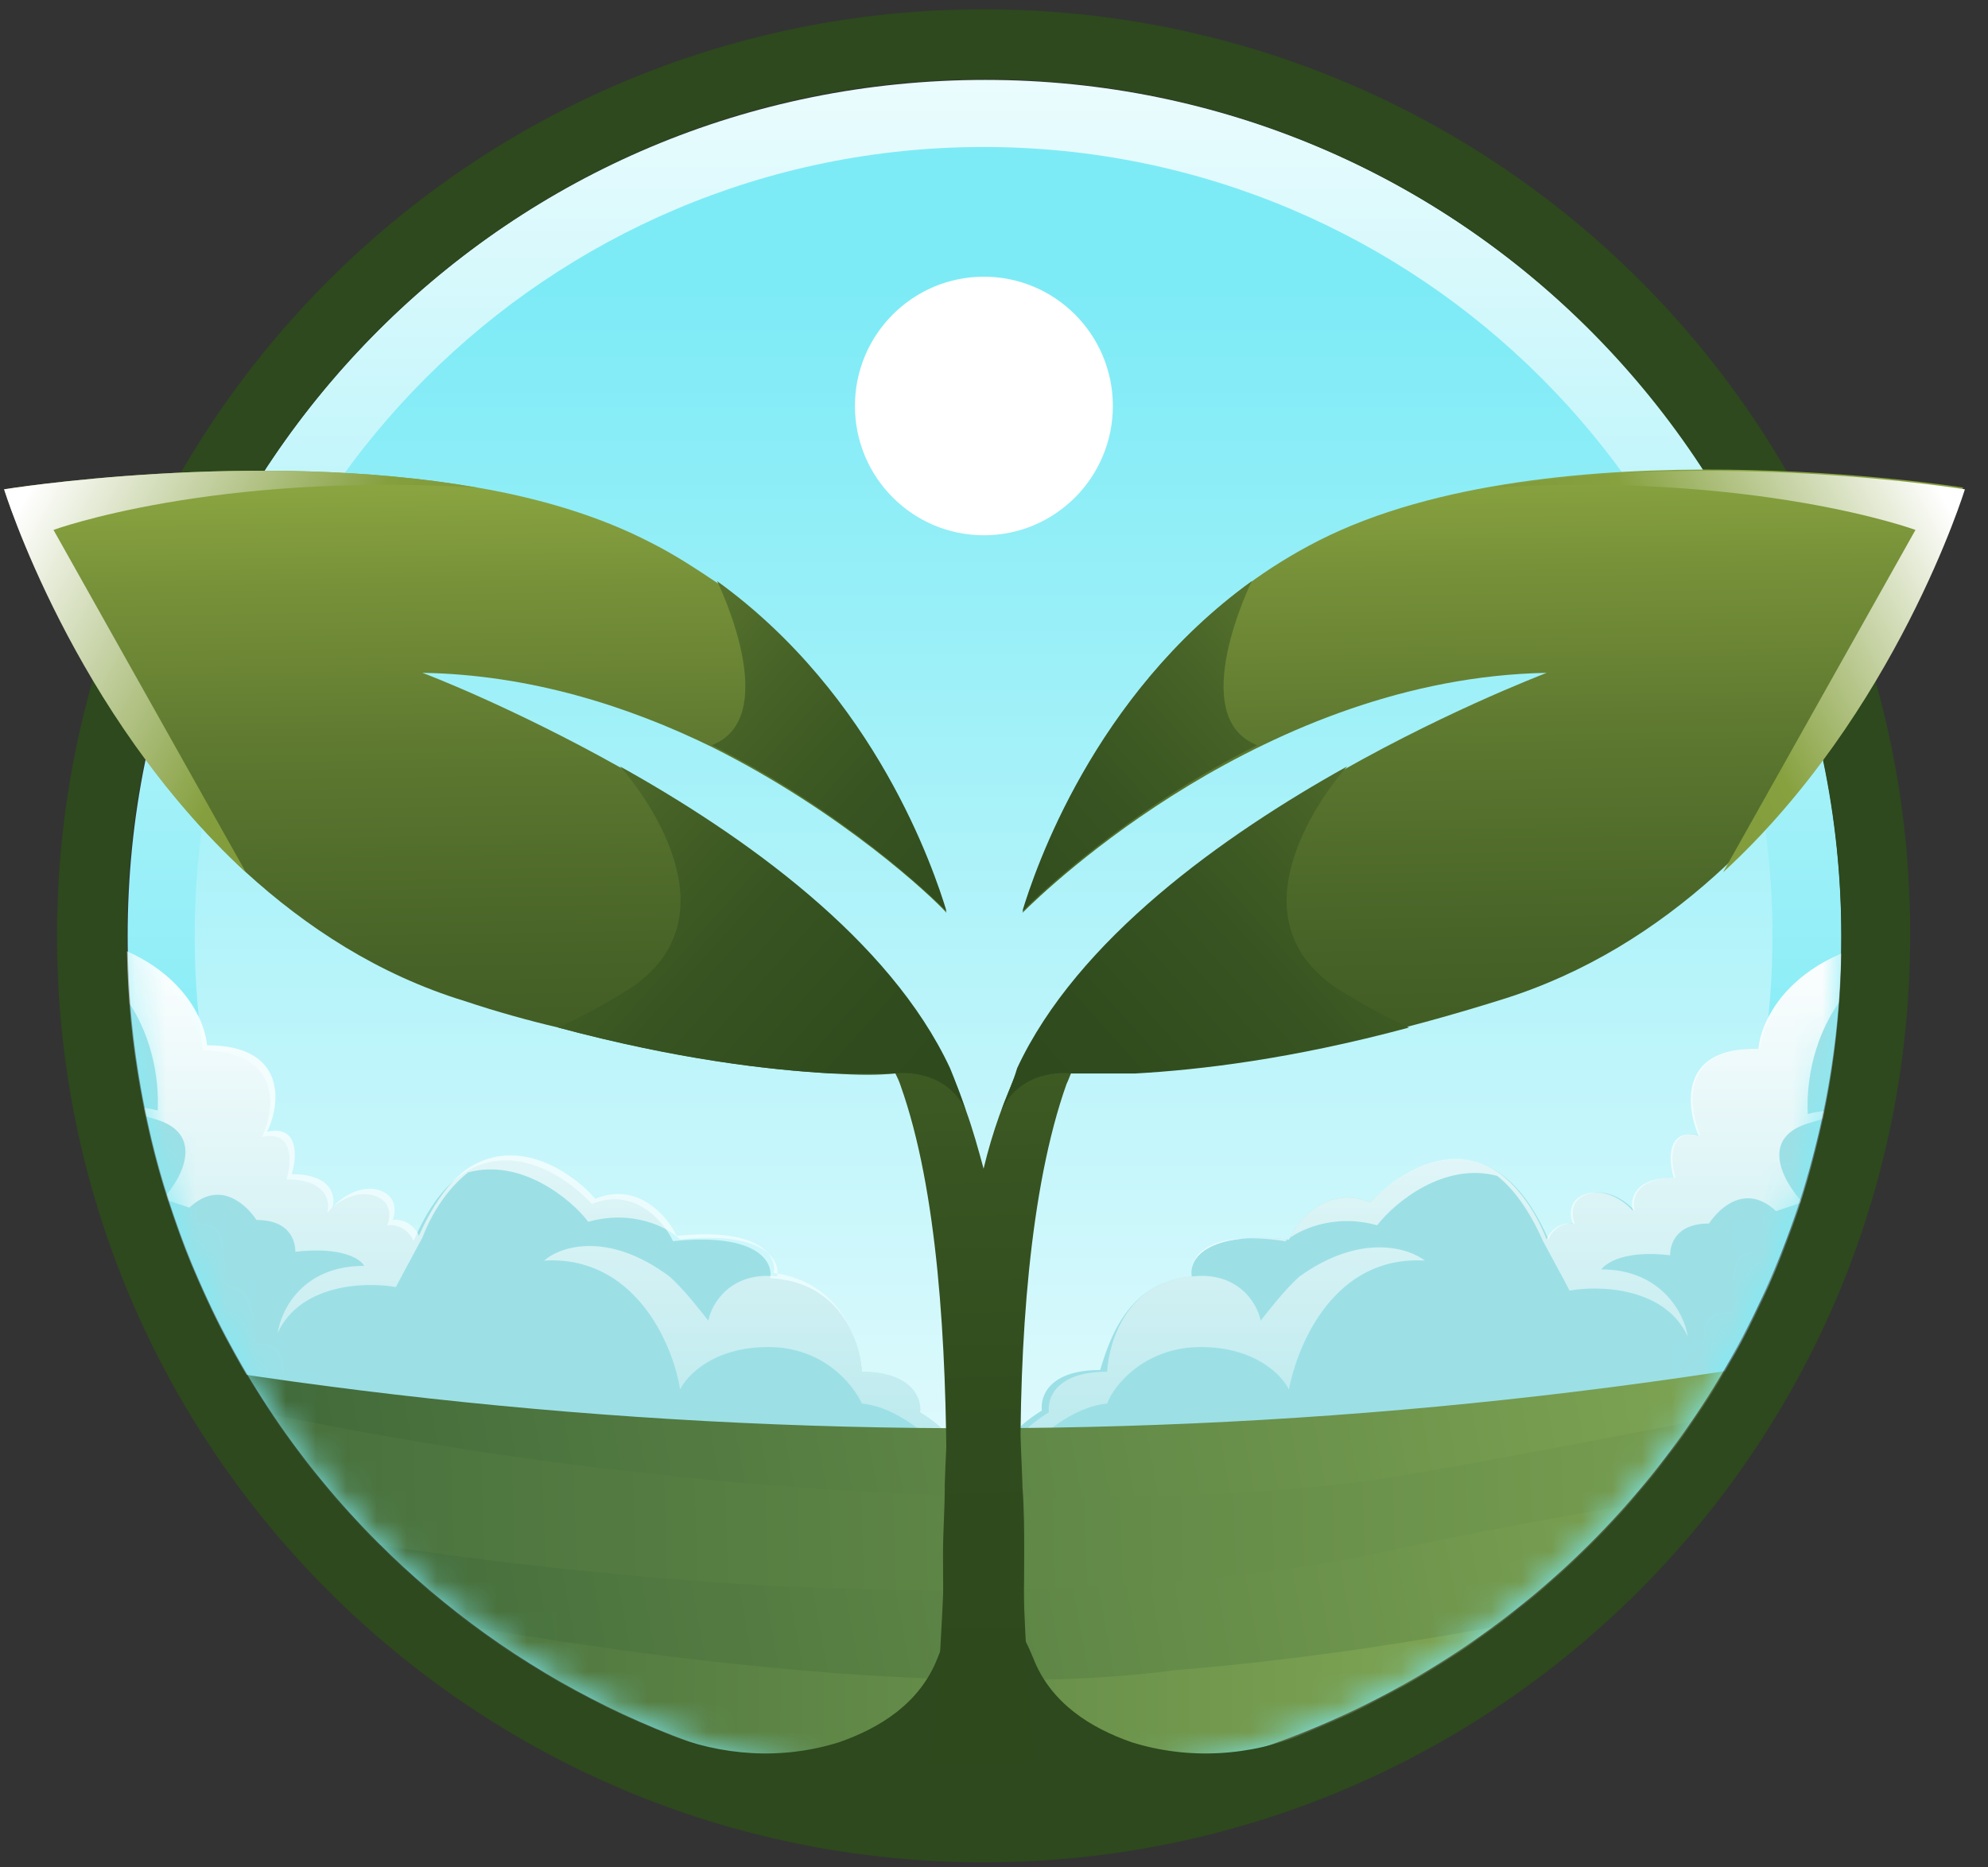 <svg width="66" height="62" viewBox="0 0 66 62" fill="none" xmlns="http://www.w3.org/2000/svg">
<rect x="0" y="0" width="66" height="62" fill="#333333" stroke="none"/>
<path d="M61.132 31.07C61.132 38.922 57.968 46.07 52.812 51.227C47.714 56.324 40.683 59.488 32.89 59.547C32.831 59.547 32.773 59.547 32.656 59.547C31.542 59.547 30.429 59.488 29.374 59.371C22.812 58.609 16.953 55.621 12.558 51.227C7.402 46.07 4.238 38.981 4.238 31.07C4.238 23.16 7.402 16.129 12.558 10.973C17.714 5.817 24.804 2.653 32.714 2.653C48.417 2.653 61.132 15.368 61.132 31.07Z" fill="url(#paint0_linear_2159_87747)"/>
<path d="M32.654 57.262C47.119 57.262 58.845 45.536 58.845 31.071C58.845 16.606 47.119 4.88 32.654 4.88C18.189 4.88 6.463 16.606 6.463 31.071C6.463 45.536 18.189 57.262 32.654 57.262Z" fill="url(#paint1_linear_2159_87747)"/>
<mask id="mask0_2159_87747" style="mask-type:luminance" maskUnits="userSpaceOnUse" x="4" y="2" width="58" height="58">
<path d="M32.656 2.654C48.417 2.654 61.132 15.368 61.132 31.071C61.132 46.774 48.359 59.548 32.656 59.548C16.953 59.548 4.18 46.774 4.18 31.071C4.238 15.368 16.953 2.654 32.656 2.654Z" fill="white"/>
</mask>
<g mask="url(#mask0_2159_87747)">
<path d="M39.569 42.38C39.452 41.853 39.98 40.857 42.792 41.15C43.085 40.505 44.081 39.333 45.487 39.919C46.718 38.63 49.589 36.99 51.405 41.15C51.464 40.974 51.757 40.564 52.284 40.622C52.167 40.388 52.108 39.802 52.753 39.626C53.397 39.45 54.042 39.919 54.276 40.212C54.159 39.861 54.276 39.099 55.624 39.099C55.448 38.513 55.39 37.458 56.444 37.693C56.034 36.697 55.8 34.763 58.436 34.822C58.554 33.591 59.96 31.072 64.647 31.013C69.335 30.954 70.389 33.533 70.331 34.822C71.268 34.88 73.026 35.349 72.499 36.814C73.553 36.872 75.721 37.4 76.249 39.04C77.948 38.572 81.288 39.099 81.053 44.841C82.167 45.193 84.217 45.896 83.632 49.06C82.987 52.282 77.479 51.579 74.784 50.818C73.788 51.521 71.327 52.341 69.628 49.704C68.925 50.056 67.343 50.173 66.698 48.181C66.405 48.415 65.702 48.708 64.999 48.181C64.472 48.943 63.007 50.173 61.132 49.294C60.721 49.646 59.725 50.173 58.729 49.294C57.382 50.642 53.983 52.341 51.171 48.181C50.116 48.708 47.421 49.47 45.253 47.888C44.608 48.474 42.968 49.236 41.62 47.888C40.741 48.298 38.515 49.001 36.523 48.181C35.937 48.298 34.648 48.415 33.827 48.181C33.066 47.947 34.003 47.185 34.589 46.833C34.53 46.364 34.823 45.486 36.523 45.486C36.816 44.548 37.401 42.556 39.569 42.38Z" fill="#9CE0E6"/>
<path d="M39.568 42.38C39.451 41.853 39.979 40.857 42.791 41.15C43.084 40.505 44.08 39.334 45.486 39.919C46.424 38.923 48.24 37.81 49.822 38.982C50.35 39.392 50.935 40.095 51.346 41.15C51.404 40.974 51.697 40.564 52.225 40.623C52.107 40.388 52.049 39.802 52.693 39.626C53.338 39.451 53.982 39.919 54.217 40.212C54.099 39.861 54.217 39.099 55.564 39.099C55.389 38.513 55.33 37.459 56.385 37.693C55.974 36.697 55.74 34.763 58.377 34.822C58.494 33.591 59.9 31.072 64.588 31.013C65.408 31.013 66.111 31.072 66.756 31.189C61.072 30.662 59.9 34.822 60.017 36.99C60.603 36.814 61.717 36.814 60.076 37.283C58.435 37.752 59.139 39.158 59.842 39.919L58.963 40.212C57.967 39.275 57.088 40.095 56.736 40.623C55.623 40.623 55.447 41.326 55.447 41.677C53.982 41.501 53.338 41.912 53.162 42.146C55.154 42.146 55.916 43.611 56.033 44.373C55.271 42.732 53.103 42.673 52.107 42.849C51.99 42.615 51.639 41.97 51.228 41.209C50.76 40.154 50.232 39.451 49.705 39.041C47.947 38.572 46.307 39.919 45.721 40.681C44.256 40.271 43.084 40.857 42.674 41.209C39.979 40.798 39.451 41.794 39.568 42.38C41.092 42.205 41.736 43.259 41.854 43.845C42.088 43.552 42.674 42.791 43.143 42.38C45.193 40.916 46.775 41.443 47.303 41.853C44.315 41.677 43.084 44.607 42.791 46.13C42.557 45.661 41.678 44.724 39.861 44.724C38.045 44.724 36.99 45.955 36.756 46.599C35.584 46.716 34.471 47.712 34.061 48.24C33.299 48.005 34.236 47.244 34.822 46.892C34.764 46.423 35.057 45.544 36.756 45.544C36.815 44.548 37.401 42.556 39.568 42.38Z" fill="url(#paint2_linear_2159_87747)"/>
<path d="M66.875 42.498C67.402 40.974 69.512 38.162 73.672 39.099C72.148 38.044 68.281 36.814 65.176 40.623C64.297 40.33 62.246 40.447 61.309 42.79C60.605 42.498 58.965 42.38 58.027 44.314C58.73 43.786 60.43 43.142 61.953 44.9C62.656 43.845 64.531 41.911 66.875 42.498Z" fill="url(#paint3_linear_2159_87747)"/>
<path d="M28.614 45.544C30.254 45.544 30.606 46.422 30.547 46.891C31.133 47.243 32.071 48.005 31.309 48.239C30.547 48.473 29.2 48.356 28.614 48.239C26.622 49.059 24.336 48.356 23.516 47.946C22.168 49.294 20.528 48.532 19.883 47.946C17.715 49.528 15.079 48.825 13.965 48.239C11.153 52.399 7.755 50.7 6.407 49.352C5.411 50.231 4.356 49.704 4.005 49.352C2.13 50.231 0.665 49.001 0.137 48.239C-0.566 48.766 -1.269 48.473 -1.562 48.239C-2.206 50.231 -3.788 50.055 -4.491 49.762C-6.191 52.399 -8.652 51.637 -9.648 50.876C-12.343 51.637 -17.851 52.34 -18.495 49.118C-19.14 45.895 -17.03 45.251 -15.917 44.899C-16.151 39.157 -12.812 38.63 -11.113 39.098C-10.585 37.399 -8.359 36.872 -7.363 36.872C-7.831 35.407 -6.132 34.938 -5.195 34.88C-5.253 33.591 -4.198 31.012 0.489 31.071C5.176 31.13 6.583 33.649 6.7 34.88C9.337 34.88 9.161 36.813 8.692 37.751C9.747 37.516 9.688 38.571 9.512 39.157C10.86 39.157 10.977 39.919 10.86 40.27C11.094 39.977 11.739 39.508 12.383 39.684C13.028 39.86 12.969 40.446 12.852 40.68C13.38 40.622 13.672 41.032 13.731 41.208C15.489 37.048 18.419 38.63 19.649 39.977C21.055 39.391 22.051 40.563 22.344 41.208C25.157 40.915 25.684 41.911 25.567 42.438C27.911 42.555 28.555 44.547 28.614 45.544Z" fill="#9CE0E6"/>
<path d="M28.613 45.544C30.254 45.544 30.605 46.423 30.547 46.892C31.133 47.243 32.07 48.005 31.308 48.239C30.898 47.712 29.785 46.716 28.613 46.599C28.32 45.954 27.324 44.724 25.508 44.724C23.691 44.724 22.812 45.661 22.578 46.13C22.343 44.607 21.055 41.677 18.066 41.853C18.594 41.384 20.176 40.857 22.226 42.38C22.695 42.79 23.281 43.552 23.515 43.845C23.633 43.259 24.277 42.204 25.8 42.38C25.918 41.853 25.39 40.857 22.578 41.15C22.168 40.739 20.996 40.154 19.531 40.564C18.945 39.802 17.305 38.454 15.547 38.923C15.019 39.333 14.433 40.036 14.023 41.091C13.613 41.853 13.262 42.497 13.144 42.732C12.148 42.556 9.98 42.614 9.219 44.255C9.336 43.493 10.039 42.029 12.09 42.029C11.973 41.794 11.328 41.384 9.805 41.56C9.805 41.208 9.629 40.505 8.516 40.505C8.164 39.978 7.285 39.157 6.289 40.095L5.41 39.802C6.113 39.04 6.758 37.634 5.176 37.165C3.535 36.697 4.648 36.697 5.234 36.872C5.351 34.704 4.18 30.544 -1.504 31.072C-0.859 30.954 -0.156 30.837 0.664 30.896C5.351 30.954 6.758 33.474 6.875 34.704C9.512 34.704 9.336 36.638 8.867 37.575C9.922 37.341 9.863 38.396 9.687 38.982C11.035 38.982 11.152 39.743 11.035 40.095C11.269 39.802 11.914 39.333 12.559 39.509C13.203 39.685 13.144 40.271 13.027 40.505C13.555 40.447 13.848 40.857 13.906 41.032C14.375 39.978 14.902 39.275 15.43 38.864C17.07 37.693 18.887 38.806 19.765 39.802C21.172 39.216 22.168 40.388 22.461 41.032C25.273 40.739 25.8 41.736 25.683 42.263C27.91 42.556 28.554 44.548 28.613 45.544Z" fill="url(#paint4_linear_2159_87747)"/>
<path d="M3.36 44.841C4.825 43.083 6.582 43.728 7.285 44.255C6.348 42.322 4.707 42.439 4.004 42.732C3.067 40.33 1.016 40.271 0.137 40.564C-2.968 36.755 -6.835 37.986 -8.359 39.041C-4.199 38.162 -2.089 40.974 -1.562 42.439C0.84 41.911 2.715 43.845 3.36 44.841Z" fill="url(#paint5_linear_2159_87747)"/>
<path d="M-4.024 43.377C20.175 48.826 45.253 48.768 69.393 43.201C71.268 51.756 73.143 60.252 75.018 68.806C47.187 75.193 18.3 75.31 -9.532 69.041C-7.715 60.486 -5.84 51.932 -4.024 43.377Z" fill="url(#paint6_linear_2159_87747)"/>
<path d="M46.836 48.943C42.031 49.822 32.012 50.115 21.758 48.943C11.504 47.889 0.899 45.311 -5.546 43.201C-5.957 44.432 -6.367 45.662 -6.835 46.893C-0.507 48.885 9.864 51.287 20.117 52.225C30.313 53.279 40.391 52.752 45.664 51.58C56.211 49.295 67.871 47.947 72.5 47.42C72.382 46.483 72.265 45.545 72.148 44.608C67.754 44.608 58.906 46.834 46.836 48.943Z" fill="url(#paint7_linear_2159_87747)"/>
<path d="M39.042 55.447C26.62 57.146 1.718 51.99 -8.36 47.596C-8.301 49.471 -8.184 51.346 -8.067 53.279C-3.848 55.681 9.98 59.842 25.741 60.896C41.444 62.303 59.139 60.603 70.155 58.142C71.21 57.264 72.264 56.385 73.26 55.447C72.733 53.396 72.206 51.287 71.678 49.236C69.276 48.709 54.452 54.217 39.042 55.447Z" fill="url(#paint8_linear_2159_87747)"/>
</g>
<path d="M32.654 0.309C15.662 0.309 1.893 14.078 1.893 31.07C1.893 48.062 15.662 61.832 32.654 61.832C49.647 61.832 63.416 48.062 63.416 31.07C63.474 14.078 49.705 0.309 32.654 0.309ZM43.318 57.554C41.502 58.316 39.451 58.433 37.576 57.847C36.229 57.379 34.881 56.558 34.295 55.035C32.772 51.285 33.826 59.547 33.826 59.547C33.475 59.547 33.123 59.547 32.713 59.547C32.303 59.547 31.951 59.547 31.6 59.547C31.6 59.488 32.596 51.226 31.131 55.035C30.545 56.558 29.198 57.379 27.85 57.847C25.975 58.433 23.983 58.316 22.108 57.554C11.209 53.218 3.709 42.379 4.237 29.84C4.823 15.133 16.834 3.18 31.541 2.652C47.772 2.008 61.131 15.016 61.131 31.129C61.189 43.082 53.807 53.336 43.318 57.554Z" fill="#2D491D"/>
<path d="M43.787 17.945C36.873 21.46 34.412 28.726 33.943 30.308C34.764 29.488 42.029 22.515 51.346 22.339C50.935 22.515 37.576 27.554 33.826 35.464C33.357 36.46 32.947 37.573 32.654 38.804C31.834 41.968 31.482 45.776 31.365 49.292C31.365 49.35 31.365 49.35 31.365 49.35C31.365 50.112 31.307 50.874 31.307 51.577C31.307 56.499 31.658 60.366 31.658 60.366H34.529C34.529 60.366 34.06 56.499 33.943 51.577C33.943 50.815 33.885 50.112 33.885 49.292V49.233C33.826 44.605 34.178 39.448 35.408 35.991C35.467 35.874 35.525 35.698 35.584 35.581C37.928 35.698 42.615 35.464 49.881 33.179C60.955 29.722 65.174 16.187 65.174 16.187C65.174 16.187 51.521 14.019 43.787 17.945Z" fill="url(#paint9_linear_2159_87747)"/>
<path d="M33.944 49.35V49.291C33.827 45.776 33.475 42.026 32.655 38.803C32.479 38.159 32.303 37.514 32.069 36.87C31.893 36.343 31.718 35.874 31.483 35.464C29.491 31.186 24.628 27.729 20.526 25.444C17.069 23.511 14.198 22.397 14.022 22.339C17.596 22.397 20.878 23.452 23.632 24.8C27.968 26.968 30.956 29.78 31.424 30.307C31.014 28.96 29.081 23.1 23.807 19.35C23.104 18.882 22.401 18.413 21.581 18.003C19.882 17.124 17.89 16.538 15.839 16.186C8.456 14.897 0.136 16.245 0.136 16.245C0.136 16.245 2.479 23.686 8.163 28.96C10.155 30.776 12.557 32.358 15.429 33.237C16.483 33.589 17.538 33.882 18.534 34.116C22.518 35.171 25.507 35.522 27.616 35.639C28.495 35.698 29.198 35.698 29.725 35.639C29.784 35.757 29.843 35.874 29.901 36.05C31.131 39.507 31.424 44.604 31.424 49.291C31.424 49.35 31.424 49.35 31.424 49.35C31.424 50.112 31.424 50.874 31.366 51.577C31.19 56.498 30.78 60.366 30.78 60.366H33.651C33.651 60.366 34.003 56.498 34.003 51.577C34.003 50.874 34.003 50.112 33.944 49.35Z" fill="url(#paint10_linear_2159_87747)"/>
<path d="M23.806 19.293C29.079 23.102 31.013 28.902 31.423 30.25C30.896 29.723 27.966 26.91 23.63 24.742C26.033 23.805 23.806 19.293 23.806 19.293Z" fill="url(#paint11_linear_2159_87747)"/>
<path d="M32.068 36.871C31.365 35.406 29.724 35.641 29.724 35.641H27.615C25.506 35.523 22.459 35.172 18.533 34.117C19.295 33.766 20.057 33.355 20.818 32.887C24.861 30.309 20.76 25.621 20.584 25.445C24.686 27.73 29.549 31.188 31.541 35.465C31.717 35.875 31.892 36.402 32.068 36.871Z" fill="url(#paint12_linear_2159_87747)"/>
<path d="M41.56 19.293C36.287 23.102 34.353 28.902 33.943 30.25C34.471 29.723 37.4 26.91 41.736 24.742C39.334 23.805 41.56 19.293 41.56 19.293Z" fill="url(#paint13_linear_2159_87747)"/>
<path d="M33.241 36.871C33.944 35.406 35.584 35.641 35.584 35.641H37.694C39.803 35.523 42.85 35.172 46.776 34.117C46.014 33.766 45.252 33.355 44.491 32.887C40.448 30.309 44.549 25.621 44.725 25.445C40.623 27.73 35.76 31.188 33.768 35.465C33.651 35.875 33.416 36.402 33.241 36.871Z" fill="url(#paint14_linear_2159_87747)"/>
<path d="M1.776 17.594L8.163 28.961C2.421 23.688 0.136 16.246 0.136 16.246C0.136 16.246 8.456 14.899 15.839 16.188C7.05 15.661 1.776 17.594 1.776 17.594Z" fill="url(#paint15_linear_2159_87747)"/>
<path d="M63.592 17.594L57.206 28.961C62.948 23.688 65.233 16.246 65.233 16.246C65.233 16.246 56.913 14.899 49.53 16.188C58.319 15.661 63.592 17.594 63.592 17.594Z" fill="url(#paint16_linear_2159_87747)"/>
<path d="M32.665 17.772C35.029 17.772 36.946 15.85 36.946 13.479C36.946 11.108 35.029 9.187 32.665 9.187C30.3 9.187 28.383 11.108 28.383 13.479C28.383 15.85 30.3 17.772 32.665 17.772Z" fill="white"/>
<defs>
<linearGradient id="paint0_linear_2159_87747" x1="32.682" y1="-4.025" x2="32.682" y2="38.55" gradientUnits="userSpaceOnUse">
<stop stop-color="white"/>
<stop offset="1" stop-color="#7DEBF6"/>
</linearGradient>
<linearGradient id="paint1_linear_2159_87747" x1="32.68" y1="61.01" x2="32.68" y2="9.679" gradientUnits="userSpaceOnUse">
<stop stop-color="white"/>
<stop offset="1" stop-color="#7DEBF6"/>
</linearGradient>
<linearGradient id="paint2_linear_2159_87747" x1="50.324" y1="30.979" x2="50.324" y2="48.228" gradientUnits="userSpaceOnUse">
<stop stop-color="white"/>
<stop offset="1" stop-color="white" stop-opacity="0.3"/>
</linearGradient>
<linearGradient id="paint3_linear_2159_87747" x1="65.885" y1="30.979" x2="65.885" y2="48.228" gradientUnits="userSpaceOnUse">
<stop stop-color="white"/>
<stop offset="1" stop-color="white" stop-opacity="0.3"/>
</linearGradient>
<linearGradient id="paint4_linear_2159_87747" x1="15.026" y1="30.978" x2="15.026" y2="48.228" gradientUnits="userSpaceOnUse">
<stop stop-color="white"/>
<stop offset="1" stop-color="white" stop-opacity="0.3"/>
</linearGradient>
<linearGradient id="paint5_linear_2159_87747" x1="-0.532" y1="30.979" x2="-0.532" y2="48.228" gradientUnits="userSpaceOnUse">
<stop stop-color="white"/>
<stop offset="1" stop-color="white" stop-opacity="0.3"/>
</linearGradient>
<linearGradient id="paint6_linear_2159_87747" x1="72.525" y1="49.417" x2="7.281" y2="61.332" gradientUnits="userSpaceOnUse">
<stop stop-color="#90B55A"/>
<stop offset="1" stop-color="#3C6538"/>
</linearGradient>
<linearGradient id="paint7_linear_2159_87747" x1="81.91" y1="45.837" x2="-2.66" y2="48.56" gradientUnits="userSpaceOnUse">
<stop stop-color="#90B55A"/>
<stop offset="1" stop-color="#3C6538"/>
</linearGradient>
<linearGradient id="paint8_linear_2159_87747" x1="60.523" y1="54.686" x2="3.449" y2="54.456" gradientUnits="userSpaceOnUse">
<stop stop-color="#90B55A"/>
<stop offset="1" stop-color="#3C6538"/>
</linearGradient>
<linearGradient id="paint9_linear_2159_87747" x1="47.939" y1="13.062" x2="48.712" y2="60.506" gradientUnits="userSpaceOnUse">
<stop stop-color="#99B346"/>
<stop offset="0.005" stop-color="#97B245"/>
<stop offset="0.122" stop-color="#779139"/>
<stop offset="0.247" stop-color="#5C772F"/>
<stop offset="0.384" stop-color="#476327"/>
<stop offset="0.536" stop-color="#385421"/>
<stop offset="0.717" stop-color="#304C1E"/>
<stop offset="1" stop-color="#2D491D"/>
</linearGradient>
<linearGradient id="paint10_linear_2159_87747" x1="16.744" y1="13.572" x2="17.517" y2="61.014" gradientUnits="userSpaceOnUse">
<stop stop-color="#99B346"/>
<stop offset="0.005" stop-color="#97B245"/>
<stop offset="0.122" stop-color="#779139"/>
<stop offset="0.247" stop-color="#5C772F"/>
<stop offset="0.384" stop-color="#476327"/>
<stop offset="0.536" stop-color="#385421"/>
<stop offset="0.717" stop-color="#304C1E"/>
<stop offset="1" stop-color="#2D491D"/>
</linearGradient>
<linearGradient id="paint11_linear_2159_87747" x1="15.967" y1="15.037" x2="39.378" y2="36.053" gradientUnits="userSpaceOnUse">
<stop stop-color="#99B346"/>
<stop offset="0.005" stop-color="#97B245"/>
<stop offset="0.122" stop-color="#779139"/>
<stop offset="0.247" stop-color="#5C772F"/>
<stop offset="0.384" stop-color="#476327"/>
<stop offset="0.536" stop-color="#385421"/>
<stop offset="0.717" stop-color="#304C1E"/>
<stop offset="1" stop-color="#2D491D"/>
</linearGradient>
<linearGradient id="paint12_linear_2159_87747" x1="10.562" y1="21.058" x2="33.973" y2="42.074" gradientUnits="userSpaceOnUse">
<stop stop-color="#99B346"/>
<stop offset="0.005" stop-color="#97B245"/>
<stop offset="0.122" stop-color="#779139"/>
<stop offset="0.247" stop-color="#5C772F"/>
<stop offset="0.384" stop-color="#476327"/>
<stop offset="0.536" stop-color="#385421"/>
<stop offset="0.717" stop-color="#304C1E"/>
<stop offset="1" stop-color="#2D491D"/>
</linearGradient>
<linearGradient id="paint13_linear_2159_87747" x1="49.384" y1="15.037" x2="25.972" y2="36.053" gradientUnits="userSpaceOnUse">
<stop stop-color="#99B346"/>
<stop offset="0.005" stop-color="#97B245"/>
<stop offset="0.122" stop-color="#779139"/>
<stop offset="0.247" stop-color="#5C772F"/>
<stop offset="0.384" stop-color="#476327"/>
<stop offset="0.536" stop-color="#385421"/>
<stop offset="0.717" stop-color="#304C1E"/>
<stop offset="1" stop-color="#2D491D"/>
</linearGradient>
<linearGradient id="paint14_linear_2159_87747" x1="54.789" y1="21.058" x2="31.378" y2="42.074" gradientUnits="userSpaceOnUse">
<stop stop-color="#99B346"/>
<stop offset="0.005" stop-color="#97B245"/>
<stop offset="0.122" stop-color="#779139"/>
<stop offset="0.247" stop-color="#5C772F"/>
<stop offset="0.384" stop-color="#476327"/>
<stop offset="0.536" stop-color="#385421"/>
<stop offset="0.717" stop-color="#304C1E"/>
<stop offset="1" stop-color="#2D491D"/>
</linearGradient>
<linearGradient id="paint15_linear_2159_87747" x1="0.903" y1="16.397" x2="48.731" y2="42.899" gradientUnits="userSpaceOnUse">
<stop stop-color="white"/>
<stop offset="0.188" stop-color="#859F3E"/>
<stop offset="1" stop-color="#2D491D"/>
</linearGradient>
<linearGradient id="paint16_linear_2159_87747" x1="64.462" y1="16.397" x2="16.634" y2="42.899" gradientUnits="userSpaceOnUse">
<stop stop-color="white"/>
<stop offset="0.168" stop-color="#87A13F"/>
<stop offset="1" stop-color="#2D491D"/>
</linearGradient>
</defs>
</svg>
